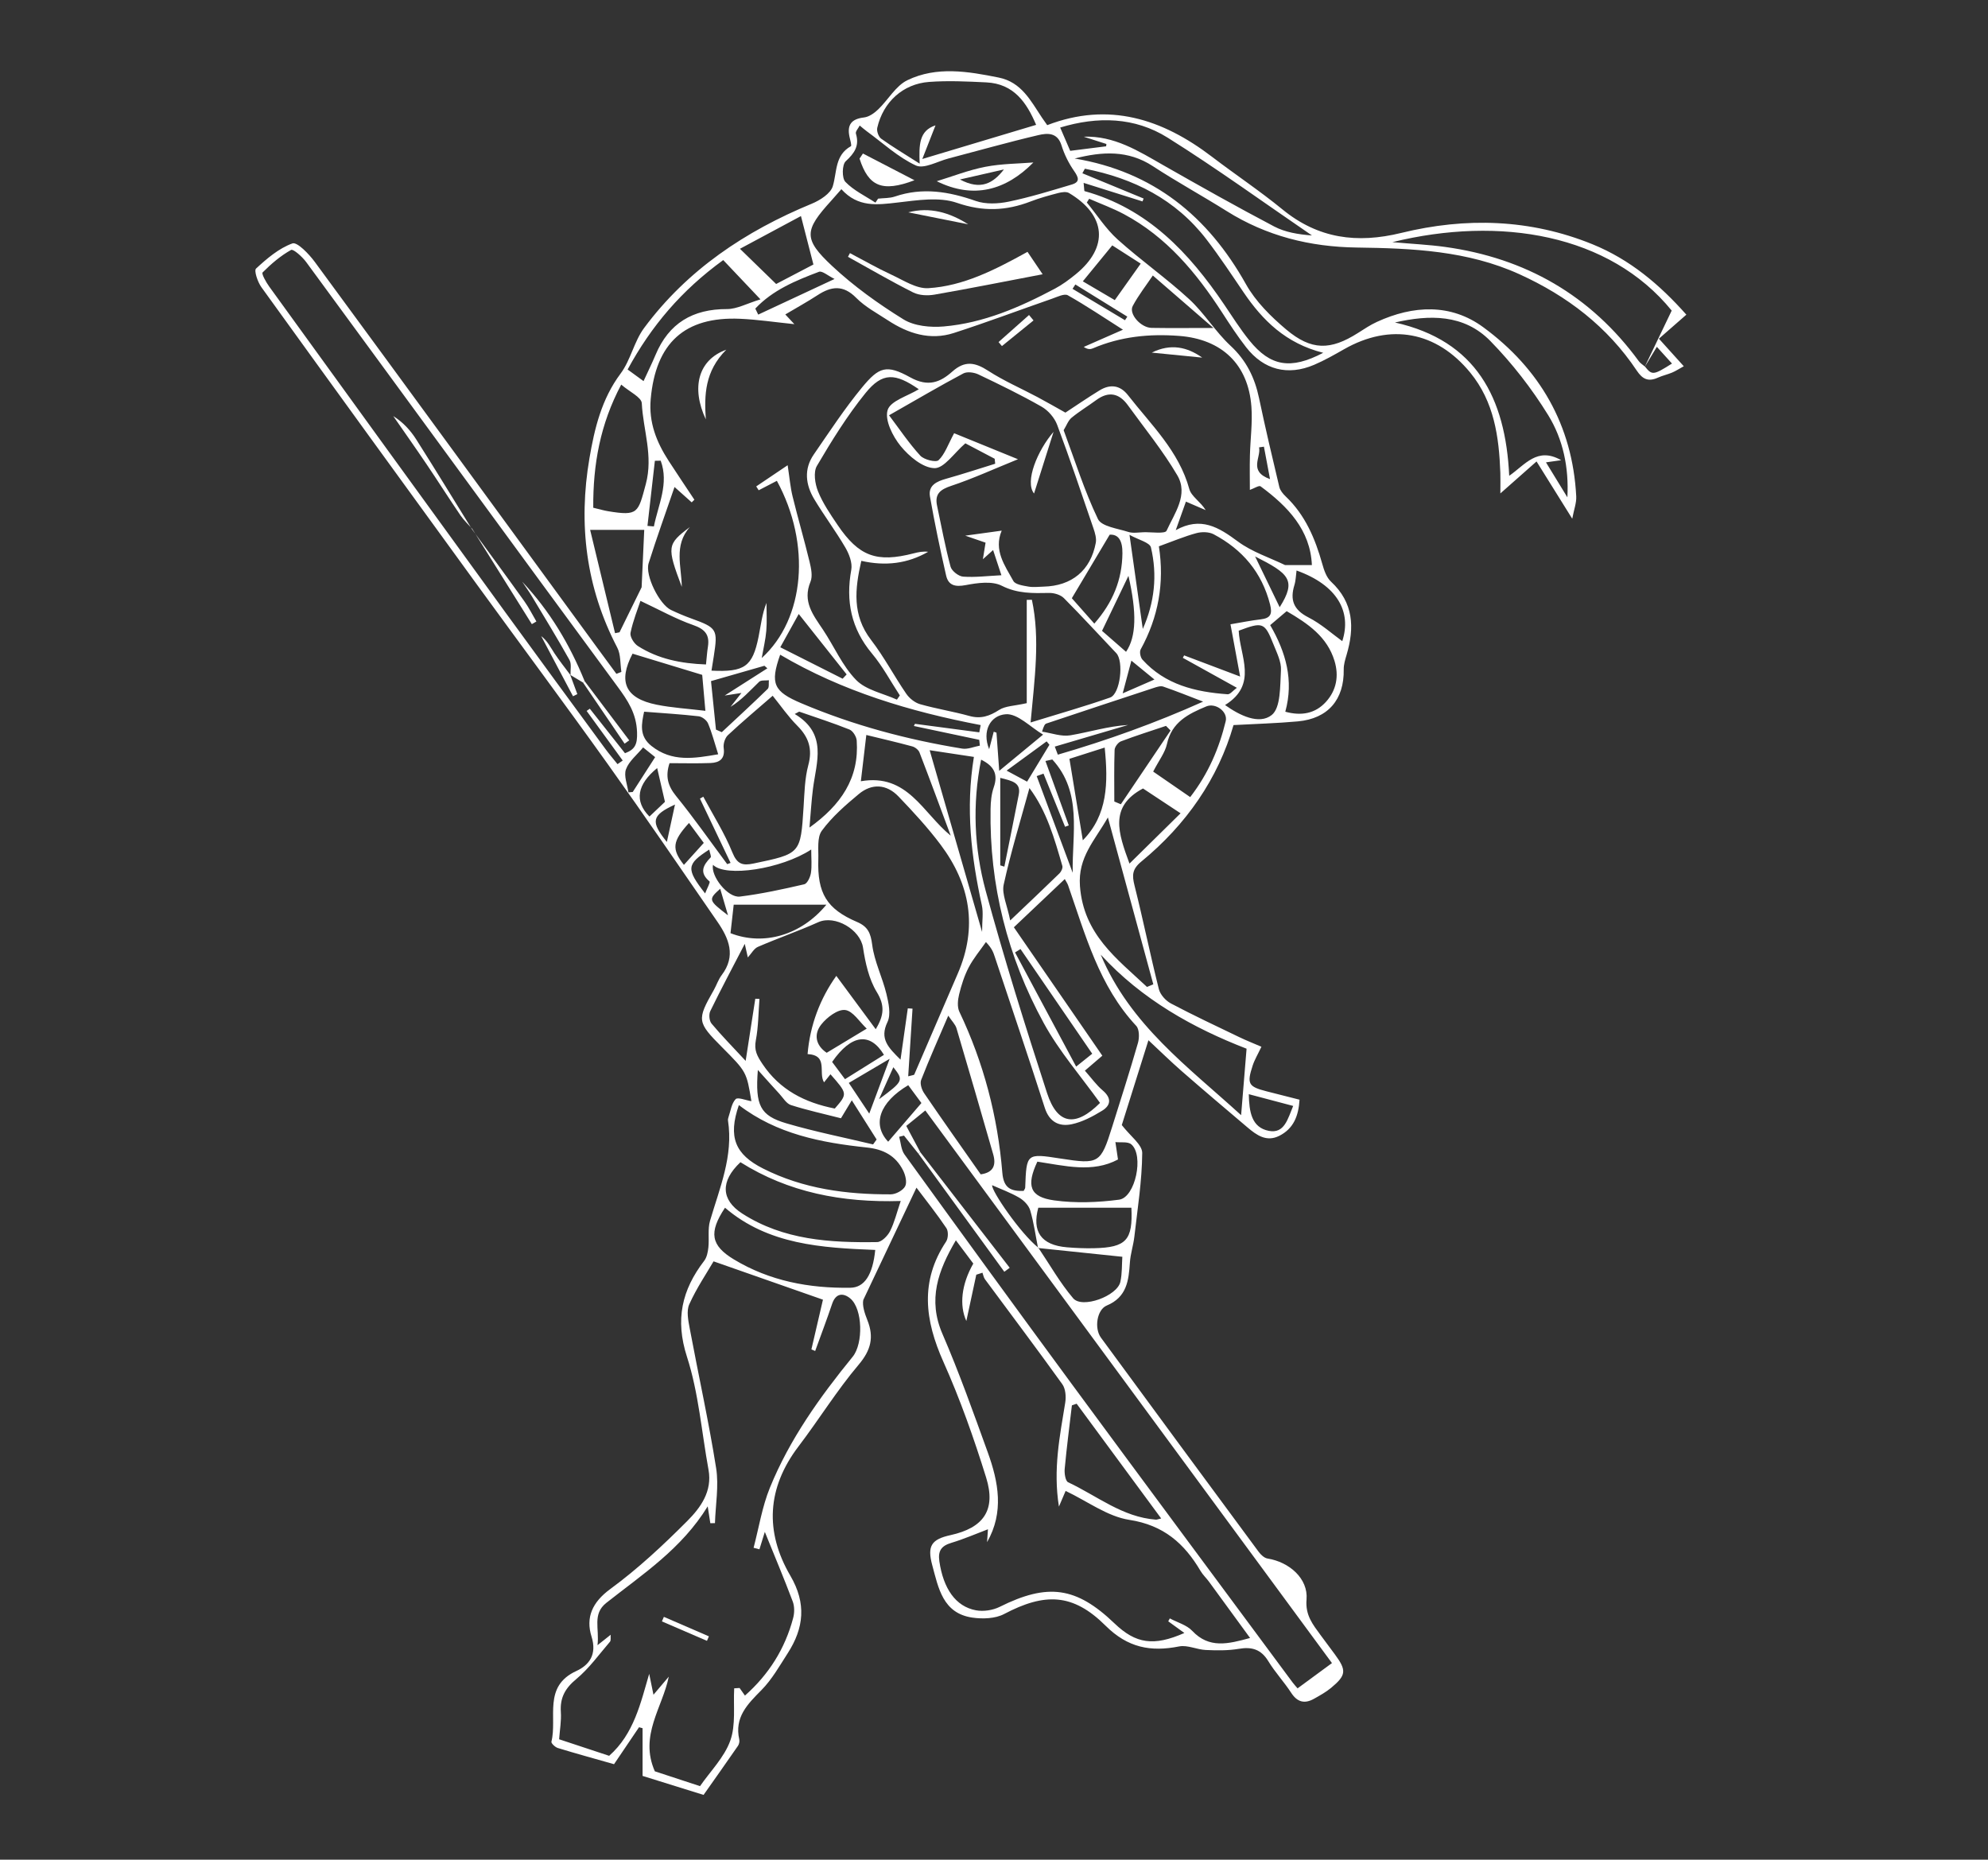 <?xml version="1.0"?>

<!-- Generator: Adobe Illustrator 16.0.0, SVG Export Plug-In . SVG Version: 6.00 Build 0)  -->

<svg version="1.0" id="Layer_2" xmlns="http://www.w3.org/2000/svg" xmlns:xlink="http://www.w3.org/1999/xlink" x="0px" y="0px" width="900" height="841.89" viewBox="0 0 900 841.89" enable-background="new 0 0 900 841.89" xml:space="preserve">
<rect x="0" y="0" width="900" height="841.89" fill="#333333" stroke="none"/>
<g>
	<path fill-rule="evenodd" clip-rule="evenodd" fill="#FFFFFF" d="M390.825,588.496c-0.521,2.491,0.558,5.906,1.877,9.228
		c3.021,7.594,1.624,13.468-3.969,20.078c-9.867,11.665-17.961,24.81-27.237,37.004c-14.311,18.811-15.318,38.64-3.687,58.538
		c7.337,12.546,6.144,23.671-1.175,35.054c-3.713,5.776-7.181,11.942-11.946,16.755c-6.321,6.38-12.255,12.297-10.013,22.299
		c0.2,0.894-0.061,2.149-0.582,2.908c-5.182,7.51-10.463,14.949-15.576,22.209c-8.823-2.746-17.732-5.521-27.614-8.597
		c0-6.838,0-14.219,0-21.6c-0.536-0.144-1.07-0.288-1.607-0.431c-3.934,5.819-7.869,11.64-11.311,16.724
		c-8.934-2.54-17.239-4.817-25.468-7.338c-1.193-0.363-3.055-2.141-2.881-2.835c2.725-10.964-3.93-25.021,11.263-32.005
		c5.854-2.691,9.443-7.467,6.899-15.6c-2.691-8.6,0.273-15.503,8.488-21.521c12.477-9.145,23.946-19.842,34.888-30.83
		c5.979-6.004,11.371-13.382,9.582-23.175c-3.123-17.089-4.468-34.739-9.753-51.125c-5.428-16.828-2.325-30.271,7.799-43.461
		c1.22-1.589,1.672-3.988,1.895-6.073c0.426-4-0.354-8.272,0.746-12.028c4.349-14.858,10.606-29.308,8.137-45.378
		c-0.075-0.483,0.048-1.037,0.213-1.512c0.975-2.82,1.366-6.22,3.249-8.194c0.965-1.013,4.609,0.53,7.13,0.931
		c-2.193-13.275-2.193-13.275-13.274-24.416c-11.347-11.405-11.469-12.341-3.755-25.891c1.262-2.218,2.05-4.763,3.572-6.766
		c6.606-8.705,3.288-16.597-1.934-24.172c-16.441-23.847-32.771-47.774-49.612-71.339c-19.467-27.244-39.475-54.102-59.168-81.184
		c-32.623-44.865-65.219-89.748-97.662-134.74c-1.688-2.338-3.42-7.51-2.425-8.427c4.918-4.539,10.354-9.187,16.475-11.392
		c2.138-0.771,7.492,4.793,10.131,8.383c42.693,58.08,85.188,116.31,127.728,174.504c2.925,3.999,5.871,7.983,8.809,11.974
		c0.753-0.292,1.505-0.582,2.257-0.874c-0.575-3.69-0.233-7.857-1.869-10.992c-14.191-27.18-17.687-55.958-12.585-85.773
		c2.301-13.441,5.473-26.75,14.076-38.268c4.577-6.124,6.103-14.52,10.661-20.662c19.553-26.351,45.846-43.863,75.918-56.27
		c3.743-1.545,8.518-4.594,9.513-7.932c1.94-6.51,0.846-13.973,8.194-18.104c0.452-0.253-0.345-2.835-0.657-4.314
		c-1.159-5.479,1.002-8.042,6.609-8.693c2.257-0.26,4.643-1.969,6.384-3.633c4.531-4.337,7.939-10.668,13.232-13.228
		c13.249-6.403,27.41-4.005,41.34-1.2c10.34,2.08,14.496,10.536,19.578,18.135c0.697,1.045,1.439,2.061,2.387,3.41
		c27.873-10.693,52.102-2.841,74.563,14.295c10.559,8.057,21.652,15.439,31.922,23.845c16.195,13.263,33.768,15.556,53.809,10.648
		c29.176-7.142,58.344-6.341,86.59,5.15c16.84,6.851,30.324,18.171,42.463,31.86c-4.486,3.929-8.273,7.245-12.42,10.877
		c4.219,4.675,7.531,8.348,11.254,12.473c-2.209,1.216-3.674,2.189-5.27,2.857c-2.109,0.887-4.391,1.377-6.471,2.315
		c-4.236,1.914-6.889,0.776-9.52-3.167c-13.279-19.902-31.506-33.836-53.178-43.68c-23.488-10.668-48.516-11.725-73.584-12.068
		c-21.234-0.291-40.891-5.189-58.945-16.523c-11.035-6.928-22.498-13.184-33.393-20.316c-11.246-7.361-22.98-6.635-35.393-3.464
		c35.547,5.957,60.264,26.038,77.547,56.907c4.371,7.807,11.258,14.633,18.193,20.48c11.438,9.643,20.096,9.486,32.512,1.596
		c2.803-1.78,5.594-3.652,8.596-5.029c16.449-7.545,33.432-8.367,48.139,2.436c25.543,18.755,40.398,44.301,42.076,76.561
		c0.152,2.932-1.021,5.932-1.807,10.117c-5.871-9.417-10.775-17.283-16.162-25.925c-5.908,5.222-10.639,9.405-16.379,14.479
		c0-4.28,0.078-6.799-0.012-9.313c-0.59-16.307-2.793-32.167-13.621-45.375c-15.334-18.711-36.189-22.508-57.1-10.602
		c-4.436,2.525-8.902,5.078-13.588,7.072c-11.916,5.074-22.787,2.284-30.764-7.941c-3.922-5.027-7.43-10.397-10.898-15.756
		c-11.668-18.012-25.141-34.23-44.461-44.53c-5.039-2.687-10.459-4.655-15.705-6.952c-0.355,0.563-0.709,1.129-1.063,1.691
		c4.605,5.623,8.6,11.922,13.939,16.728c10.436,9.392,22.025,17.513,32.359,27.007c6.895,6.338,11.885,14.744,18.754,21.116
		c7.168,6.649,10.963,14.435,12.914,23.701c2.828,13.455,5.98,26.845,9.174,40.219c0.379,1.585,1.664,3.134,2.898,4.309
		c8.855,8.423,13.359,19.122,16.576,30.608c0.791,2.828,1.898,6.069,3.934,7.962c10.236,9.513,10.703,20.811,7.045,33.148
		c-0.637,2.139-1.328,4.392-1.291,6.579c0.238,13.649-7.078,22.277-20.762,23.531c-9.443,0.864-18.945,1.112-29.129,1.674
		c-6.973,24.23-21.396,45.091-41.717,61.764c-4.23,3.472-4.264,6.25-3.092,10.917c3.912,15.55,7.094,31.282,11,46.833
		c0.629,2.508,3.098,5.26,5.453,6.505c10.146,5.363,20.549,10.242,30.896,15.219c3.32,1.596,6.76,2.948,10.09,4.388
		c-1.623,3.431-3.094,5.858-3.951,8.484c-2.725,8.334-1.979,9.576,6.348,11.708c4.889,1.254,9.779,2.486,14.859,3.775
		c-0.445,7.445-2.766,13.106-9.119,16.334c-5.848,2.973-10.313-0.289-14.506-3.841c-9.941-8.418-19.881-16.838-29.695-25.402
		c-5.07-4.425-9.875-9.153-15.082-14.007c-4.436,14.112-8.553,27.218-12.064,38.393c3.842,5.015,9.281,8.863,9.248,12.665
		c-0.109,12.62-2.119,25.231-3.555,37.827c-0.449,3.938-1.766,7.795-2.023,11.733c-0.537,8.167-1.387,15.705-10.477,19.487
		c-4.453,1.852-5.75,10.287-2.635,14.535c23.732,32.365,47.541,64.674,71.398,96.949c0.975,1.316,2.539,2.809,4.016,3.045
		c9.922,1.586,18.463,9.126,17.664,18.533c-0.611,7.201,2.875,11.351,6.379,16.165c2.104,2.895,4.268,5.745,6.398,8.623
		c5.414,7.315,5.264,9.48-1.656,15.231c-2.328,1.936-5.055,3.433-7.713,4.931c-4.252,2.397-7.566,1.604-10.367-2.706
		c-3.197-4.919-7.287-9.274-10.328-14.278c-3.268-5.378-7.43-6.631-13.381-5.617c-4.873,0.828-9.965,0.756-14.934,0.528
		c-4.059-0.185-8.313-2.362-12.076-1.615c-12.895,2.56-23.287,0.587-33.295-9.378c-14.813-14.747-27.539-14.982-45.943-5.291
		c-4.008,2.109-9.707,2.297-14.374,1.622c-13.37-1.936-15.36-13.414-18.16-23.746c-2.361-8.729-0.354-11.699,8.27-13.593
		c14.961-3.289,20.7-11.358,16.133-26.055c-5.518-17.767-11.758-35.436-19.349-52.401c-8.397-18.765-10.711-36.48,1.229-54.45
		c0.978-1.47,1.073-4.661,0.123-6.077c-4.235-6.312-9-12.269-13.547-18.321C406.722,554.943,398.773,571.721,390.825,588.496z
		 M466.393,547.943c-0.658-2.236-2.855-4.506-4.953-5.732c-3.98-2.327-8.398-3.915-12.283-5.654
		c-0.381,2.515,12.684,21.721,20.912,28.285c5.191,7.694,9.797,15.885,15.771,22.907c4.098,4.814,19.977-1.029,21.369-7.461
		c0.842-3.871,0.656-7.964,0.889-11.331c-13.215-1.375-25.689-2.674-38.166-3.974C468.809,559.286,468.03,553.487,466.393,547.943z
		 M756.934,164.582c-2.207-2.436-4.359-4.816-6.848-7.564c-1.986,3.283-3.75,6.199-5.514,9.115
		c3.934-8.207,7.867-16.416,12.234-25.527c-28.145-34.592-77.684-42.963-126.455-30.984c9.289,0.824,16.633,1.166,23.881,2.17
		c36.398,5.038,65.887,21.894,87.697,51.735c0.709,0.972,1.844,1.632,2.781,2.437C747.887,169.95,748.553,169.887,756.934,164.582z
		 M409.248,514.092c-0.725,0.179-1.451,0.358-2.18,0.536c0.769,2.69,0.864,5.866,2.404,7.996
		c25.164,34.782,50.395,69.519,75.846,104.092c33.182,45.071,66.568,89.988,99.877,134.965c0.721,0.968,1.555,1.85,2.234,2.653
		c5.207-3.826,10.076-7.404,15.572-11.442c-61.168-83.119-122.408-166.342-184.098-250.174c-3.591,2.915-6.078,4.934-8.622,7.003
		c2.304,4.317,4.321,8.092,6.335,11.865c-0.267,0.246-0.532,0.49-0.803,0.735C413.627,519.577,411.438,516.835,409.248,514.092z
		 M305.37,220.469c-3.95,11.54-8.074,22.942-11.718,34.495c-1.732,5.493,4.878,18.679,10.108,21.168
		c2.994,1.423,6.063,2.725,9.18,3.853c11.677,4.228,12.099,4.867,10.217,17.008c-0.342,2.202-0.7,4.4-1.055,6.611
		c14.961,0.737,18.576-1.809,21.301-15.259c1.037-5.119,1.582-10.34,3.59-15.394c0,4.205,0.27,8.434-0.078,12.609
		c-0.33,3.981-1.297,7.912-2.071,12.342c19.589-17.786,22.428-51.627,6.857-80.229c-2.736,1.421-5.484,2.851-8.235,4.278
		c-0.368-0.583-0.74-1.167-1.109-1.75c4.841-3.266,9.684-6.529,14.225-9.591c0.854,5.563,1.204,9.906,2.226,14.085
		c2.422,9.909,5.3,19.71,7.697,29.626c0.707,2.924,1.463,6.519,0.408,9.063c-3.708,8.926,1.229,15.047,5.652,21.658
		c5.076,7.594,8.784,16.421,15.036,22.802c4.493,4.585,12.186,6.031,18.45,8.881c0.437-0.635,0.878-1.267,1.317-1.9
		c-4.16-6.35-7.759-13.168-12.6-18.949c-9.446-11.282-11.948-23.741-9.378-37.945c0.564-3.116-0.971-7.115-2.679-10.042
		c-4.373-7.482-9.611-14.453-14.077-21.886c-3.933-6.55-4.811-13.61-0.219-20.265c7.085-10.273,13.949-20.772,21.876-30.375
		c7.693-9.318,11.062-10.463,21.837-4.508c8.112,4.484,13.582,2.182,18.979-2.629c5.728-5.105,10.359-4.201,16.298-0.352
		c7.035,4.561,14.838,7.929,22.271,11.887c4.193,2.232,8.307,4.611,12.654,7.035c4.762-3.119,10.002-6.732,15.424-10.051
		c4.781-2.925,9.289-2.484,12.896,2.145c10.434,13.383,23.049,25.254,27.781,42.527c0.912,3.328,5.133,5.749,7.398,9.521
		c-2.664-1.148-5.33-2.297-8.939-3.852c-1.541,4.33-3.072,8.627-4.602,12.925c11.377-6.304,19.422-1.323,28.119,5.123
		c6.408,4.751,14.434,7.321,21.377,10.689c3.885,0,7.83,0,12.133,0c-0.697-15.911-10.871-26.531-23.236-35.659
		c-0.701-0.518-2.834,0.906-4.844,1.619c0-5.065-0.105-10.307,0.025-15.54c0.18-7.388,1.219-14.822,0.674-22.147
		c-1.428-19.199-13.426-30.547-32.697-32.023c-13.461-1.031-26.537,0.261-39.061,5.631c-1.098,0.469-2.354,0.57-4.137-0.646
		c5.355-2.353,10.715-4.707,17.742-7.795c-8.781-5.581-16.682-10.914-24.957-15.582c-1.559-0.879-4.684,0.695-6.963,1.486
		c-14.9,5.178-29.666,10.752-44.672,15.591c-10.744,3.466-20.7,0.236-29.836-5.75c-4.915-3.222-10.289-6.075-14.351-10.184
		c-5.882-5.952-11.256-5.251-17.472-1.2c-4.652,3.029-9.531,5.713-14.61,8.731c1.491,1.601,2.508,2.689,4.103,4.396
		c-8.887-0.906-16.7-2.087-24.549-2.434c-25.161-1.105-38.219,11.013-40.484,36.32c-0.953,10.635,2.635,19.525,8.149,28.042
		c3.815,5.889,7.744,11.705,11.622,17.553c-0.404,0.396-0.813,0.793-1.22,1.19C310.489,225.045,307.827,222.667,305.37,220.469z
		 M372.564,588.377c-16.874-5.913-32.569-11.413-49.521-17.354c-3.086,5.305-7.681,12.09-11.002,19.454
		c-1.366,3.033-0.445,7.392,0.225,11c3.933,21.065,8.593,42.009,11.94,63.162c1.277,8.072-0.272,16.592-0.533,24.908
		c-0.701,0.007-1.399,0.016-2.101,0.022c-0.309-2.005-0.621-4.01-1.181-7.628c-11.836,19.294-29.539,30.771-45.897,43.693
		c-6.435,5.08-3.061,11.571-3.995,19.166c2.665-2.112,4.085-3.24,5.971-4.731c-0.111,1.335,0.174,2.576-0.318,3.15
		c-4.951,5.764-9.458,12.105-15.242,16.893c-5.071,4.196-7.433,8.467-7.005,14.92c0.267,4.022-0.476,8.112-0.782,12.351
		c7.694,2.544,15.342,5.074,22.652,7.49c11.269-9.943,14.269-24.021,18.126-37.108c0.645,3.153,1.292,6.306,1.939,9.459
		c2.307-2.728,4.618-5.457,6.926-8.184c-2.811,13.955-13.45,26.677-6.309,42.852c5.951,1.952,13.133,4.31,20.455,6.713
		c4.666-6.74,10.998-13.034,13.708-20.62c2.563-7.184,1.324-15.722,1.76-23.665c0.815-0.05,1.63-0.101,2.445-0.151
		c0.734,1.043,1.466,2.084,2.422,3.441c10.834-9.592,18.168-21.252,21.831-35.142c0.613-2.329,0.646-5.234-0.189-7.445
		c-3.95-10.476-8.3-20.802-12.642-31.52c-0.818,2.648-1.628,5.263-2.438,7.88c-0.881-0.229-1.764-0.459-2.648-0.688
		c2.395-9.075,3.862-18.525,7.366-27.149c8.916-21.954,22.616-41.087,37.509-59.36c4.816-5.907,4.57-21.625-1.103-26.363
		c-3.082-2.57-6.537-2.547-8.21,2.42c-2.416,7.167-5.106,14.243-7.679,21.357c-0.568-0.24-1.139-0.481-1.708-0.723
		C369.153,603.051,370.973,595.225,372.564,588.377z M447.264,692.315c-5.395,2.033-10.889,4.443-16.596,6.153
		c-4.537,1.361-6.099,3.637-5.401,8.381c1.809,12.267,7.293,20.413,16.548,22.147c3.4,0.637,7.641-0.005,10.756-1.555
		c21.748-10.844,34.639-9.136,51.98,7.485c9.66,9.259,17.74,10.444,31.631,4.346c-2.58-1.871-4.939-3.579-7.297-5.288
		c0.238-0.437,0.475-0.875,0.711-1.313c3.43,1.833,7.617,2.952,10.148,5.633c7.674,8.129,16.23,5.951,26.184,3.223
		c-6.408-8.786-12.49-17.149-18.604-25.489c-1.211-1.647-2.766-3.072-3.793-4.817c-7.35-12.498-16.754-20.783-32.283-23.169
		c-9.861-1.514-18.902-8.388-28.822-13.1c-0.982,2.305-1.703,3.991-3.029,7.099c-2.705-16.955,0.414-31.964,2.85-47.054
		c0.434-2.683,0.17-6.274-1.313-8.341c-11.473-15.99-23.336-31.698-35.029-47.53c-0.602-0.817-0.76-1.964-1.127-2.955
		c-0.93,0.299-1.861,0.599-2.793,0.9c-1.543,7.186-3.089,14.372-4.507,20.962c-3.207-7.079-2.275-16.504,3.154-26.009
		c-2.435-3.248-4.991-6.657-7.895-10.527c-8.096,13.796-12.794,26.832-6.085,42.349c7.595,17.557,14.015,35.638,20.525,53.643
		c4.854,13.426,7.457,27.118-0.316,40.659C447.022,695.805,447.184,693.459,447.264,692.315z M437.025,200.695
		c-5.075,4.37-9.6,11.338-13.977,11.244c-5.271-0.113-11.499-5.335-15.303-9.989c-3.59-4.398-7.273-11.733-5.913-16.283
		c1.251-4.187,9.156-6.387,14.119-9.454c-10.705-7.406-16.456-7.729-24.12,1.73c-8.293,10.238-15.317,21.591-22.011,32.979
		c-1.66,2.827-0.875,8.053,0.501,11.487c2.158,5.377,5.544,10.326,8.823,15.178c9.696,14.336,17.763,17.252,34.518,12.911
		c2.112-0.547,4.259-0.979,6.521-0.691c-9.31,5.352-19.277,6.58-30.253,4.092c-2.903,12.723-4.231,24.57,4.428,35.826
		c5.892,7.659,10.436,16.342,15.916,24.336c1.418,2.07,3.879,4.051,6.243,4.725c7.353,2.098,14.962,3.285,22.328,5.334
		c5.162,1.436,9.087,0.098,13.449-2.712c2.861-1.845,6.938-1.807,12.531-3.082c0-13.87,0-30.321,0-46.771
		c0.779-0.004,1.555-0.008,2.334-0.014c3.783,17.784,1.203,35.751-0.59,55.53c12.889-3.986,24.561-7.28,35.982-11.279
		c4.658-1.633,6.27-16.474,2.801-20.115c-7.906-8.296-15.617-16.777-23.699-24.892c-1.518-1.521-4.406-2.391-6.643-2.352
		c-7.379,0.129-14.303,0.377-21.504-3.262c-4.422-2.234-11.01-1.294-16.339-0.281c-4.76,0.904-7.816,0.145-8.848-4.363
		c-2.704-11.848-5.209-23.752-7.301-35.719c-0.891-5.078,3.032-6.871,7.346-8.08c7.441-2.086,14.789-4.506,22.171-6.787
		c-0.072-0.75-0.146-1.501-0.221-2.252C445.653,205.236,440.987,202.781,437.025,200.695z M376.379,90.787
		c-12.282,13.504-12.852,17.301,0.336,29.622c9.788,9.147,20.899,17.122,32.312,24.179c4.903,3.031,12.177,3.719,18.18,3.207
		c18.078-1.547,34.527-8.709,50.388-17.137c3.357-1.782,6.479-4.112,9.436-6.523c15.008-12.243,13.82-26.688-3.072-36.755
		c-1.225-0.729-3.365-0.388-4.936,0.019c-4.191,1.088-8.396,2.244-12.434,3.8c-11.096,4.276-21.57,4.698-33.385,0.618
		c-8.059-2.785-17.988-1.154-26.922-0.125c-9.166,1.057-17.836,2.288-25.379-6.044C379.05,87.756,377.736,89.293,376.379,90.787z
		 M416.633,206.282c1.693,1.849,7.112,3.163,8.272,2.052c2.864-2.74,4.249-7.027,7.045-12.209
		c7.528,3.067,16.976,6.918,28.904,11.778c-11.121,4.511-20.467,8.8-30.166,12.028c-4.993,1.658-7.603,3.651-6.461,9.034
		c1.957,9.208,3.662,18.483,6.099,27.562c0.525,1.951,3.624,4.372,5.686,4.523c5.487,0.4,11.057-0.319,17.34-0.63
		c-1.23-3.737-2.395-7.257-3.762-11.401c-1.652,1.482-2.801,2.514-4.619,4.145c0.502-3.115,0.85-5.275,1.209-7.494
		c-2.678-0.922-4.881-1.682-9.203-3.171c6.906-0.948,11.566-1.591,16.507-2.269c-3.738,8.883,1.426,15.806,5.281,22.789
		c0.895,1.62,4.375,2.092,6.768,2.527c2.223,0.404,4.586,0.083,6.883,0.029c12.785-0.294,21.313-7.297,23.662-19.822
		c0.383-2.054-0.34-4.469-1.049-6.547c-5.354-15.676-10.625-31.385-16.439-46.89c-1.201-3.202-4.045-6.497-7.021-8.196
		c-9.291-5.307-18.945-10.002-28.617-14.608c-1.955-0.932-5.09-1.377-6.834-0.45c-10.538,5.597-20.83,11.656-33.631,18.941
		C407.177,194.209,411.473,200.645,416.633,206.282z M265.58,321.85c0.478-0.338,0.957-0.678,1.434-1.017
		c5.25,6.644,10.502,13.289,15.93,20.157c4.57-1.704,5.644-4.053,5.457-9.49c-0.293-8.553-4.168-14.335-8.889-20.744
		c-47.102-63.943-93.9-128.105-140.9-192.123c-1.751-2.385-5.842-6.035-6.837-5.484c-4.751,2.637-9.018,6.311-12.885,10.188
		c-0.581,0.582,1.557,4.416,2.965,6.362c35.629,49.245,71.3,98.458,107.024,147.631c15.009,20.661,30.15,41.228,45.259,61.815
		c1.714,2.333,3.612,4.53,5.422,6.79c0.785-0.546,1.57-1.09,2.355-1.634C276.47,336.817,271.027,329.334,265.58,321.85z
		 M410.974,456.491c0.714,0.044,1.428,0.089,2.14,0.132c-0.646,10.099-1.291,20.198-1.956,30.625c1.86-0.527,2.629-0.528,2.751-0.81
		c6.594-15.211,13.086-30.462,19.685-45.668c9.132-21.047,5.632-40.521-7.783-58.394c-5.791-7.715-12.396-14.874-19.088-21.844
		c-5.353-5.575-12.001-5.985-17.926-1.059c-6.042,5.023-12.129,10.331-16.735,16.589c-2.254,3.064-1.454,8.556-1.594,12.963
		c-0.501,15.353,3.767,22.465,17.535,28.36c4.927,2.111,6.174,5.054,6.857,10.333c0.977,7.552,4.621,14.719,6.438,22.216
		c0.995,4.117,2.122,9.321,0.482,12.732c-3.668,7.617,0.321,11.518,5.901,17.045C408.892,471.186,409.932,463.839,410.974,456.491z
		 M458.997,419.787c13.133,19.063,26.553,38.548,40.047,58.137c-2.258,1.936-4.818,4.131-7.902,6.775
		c2.973,3.354,5.195,6.505,8.039,8.92c4.029,3.419,3.852,6.705-0.203,9.194c-4.268,2.62-8.951,5.109-13.775,6.133
		c-5.646,1.195-10.141-0.952-12.221-7.44c-7.324-22.841-15.053-45.553-22.619-68.316c-0.625-1.88-1.199-3.776-4.016-6.711
		c-2.641,3.803-5.678,7.395-7.802,11.464c-1.99,3.812-3.32,8.051-4.342,12.246c-0.605,2.486-0.915,5.667,0.116,7.833
		c11.028,23.111,17.374,47.488,19.454,72.896c0.58,7.079,3.959,8.389,9.637,8.229c0.305-0.612,0.697-1.044,0.715-1.487
		c0.58-15.57,0.576-15.57,15.895-13.192c17.521,2.724,18.264,2.287,23.451-14.261c3.973-12.672,8.041-25.314,11.705-38.073
		c0.68-2.364,0.648-6.178-0.783-7.71c-16.855-18.074-23.021-41.217-30.832-63.599c-0.316-0.915-0.906-1.735-1.514-2.869
		C474.596,405.011,467.424,411.804,458.997,419.787z M341.932,452.14c0.629,0.025,1.258,0.052,1.888,0.078
		c-0.491,6.252-0.471,12.603-1.643,18.724c-0.863,4.507,0.561,7.102,3.036,10.785c7.852,11.694,19.08,17.433,32.71,20.124
		c5.808-6.693,5.808-6.693-1.96-15.521c-0.941,1.188-1.861,2.347-2.904,3.659c-2.736-4.393,2.113-12.263-7.453-12.795
		c1.1-13.197,5.724-25.2,13.007-35.404c5.961,8.068,11.691,15.824,17.839,24.141c3.83-6.326,4.153-10.811,0.479-16.83
		c-3.561-5.834-5.18-13.209-6.231-20.121c-1.241-8.15-12.65-14.901-20.252-11.494c-8.972,4.024-18.299,7.261-27.329,11.164
		c-1.789,0.773-2.938,3.024-4.567,4.799c-0.385-1.706-0.773-3.441-1.382-6.153c-5.568,10.749-10.777,20.516-15.624,30.459
		c-0.722,1.483-0.455,4.389,0.569,5.622c4.493,5.386,9.432,10.399,15.453,16.891C339.248,469.431,340.588,460.786,341.932,452.14z
		 M316.882,361.549c0.503-0.292,1.007-0.584,1.511-0.877c4.466,8.367,9.611,16.456,13.147,25.198
		c2.176,5.382,4.618,6.093,9.623,5.046c21.321-4.46,21.276-4.355,22.629-25.587c0.405-6.364,0.519-12.903,2.154-18.988
		c1.98-7.37,0.132-12.671-5.041-17.848c-4.105-4.107-7.436-8.988-11.101-13.517c-6.911,6.017-13.754,11.745-20.263,17.836
		c-1.334,1.248-2.177,3.95-1.915,5.797c0.694,4.959-1.91,6.66-5.979,6.82c-6.103,0.241-12.222,0.063-18.536,0.063
		c-1.952,5.886-0.822,10.226,2.972,14.89c8.099,9.96,15.466,20.516,23.134,30.827c0.507-0.192,1.017-0.384,1.526-0.574
		C326.121,380.94,321.5,371.244,316.882,361.549z M516.395,294.008c-0.602,1.095-0.115,3.589,0.789,4.596
		c10.289,11.407,24.039,14.657,38.566,15.697c1.168,0.083,2.467-1.673,4.195-2.93c-8.766-4.861-16.613-9.214-24.461-13.566
		c0.197-0.368,0.395-0.735,0.592-1.104c7.693,2.909,15.391,5.815,25.35,9.58c-1.693-9.172-2.951-15.981-4.369-23.658
		c4.816-0.804,9.236-1.722,13.705-2.236c4.449-0.513,5.311-2.419,4.221-6.713c-3.703-14.57-12.541-24.921-25.551-31.807
		c-2.131-1.128-5.393-1.161-7.807-0.51c-5.377,1.45-10.553,3.655-16.977,5.974C527.225,263.897,524.422,279.416,516.395,294.008z
		 M497.059,234.975c1.633,3.398,8.924,4.277,13.771,5.841c2.08,0.67,4.549,0.202,6.838,0.132c3.629-0.11,9.781,0.822,10.461-0.682
		c3.561-7.857,10.004-16.309,4.865-25.071c-6.529-11.138-14.797-21.26-22.4-31.761c-3.947-5.455-8.725-6.438-14.336-2.303
		c-3.68,2.713-7.631,5.084-11.146,7.986c-1.52,1.252-2.248,3.458-3.584,5.634C486.665,208.547,490.926,222.21,497.059,234.975z
		 M423.522,56.748c-1.804,4.594-3.671,9.352-5.976,15.227c18.354-5.504,34.717-10.41,51.528-15.451
		c-4.262-10.037-10.045-18.621-22.561-19.231c-8.624-0.421-17.32-0.844-25.905-0.206c-11.868,0.883-20.797,9.131-23.461,20.775
		c-0.339,1.475,0.569,4.053,1.766,4.916c5.104,3.674,10.535,6.896,17.431,11.296C416.021,65.632,416.03,59.169,423.522,56.748z
		 M405.103,88.979c12.537-4.268,24.475-2.273,36.646,1.995c4.479,1.57,10.098,1.307,14.873,0.319
		c9.664-2.001,19.145-4.934,28.617-7.763c3.836-1.146,3.041-3.23,1.018-6.13c-2.445-3.51-4.438-7.533-5.705-11.62
		c-1.854-5.969-6.527-5.534-10.484-4.608c-13.615,3.187-27.078,7.022-40.613,10.558c-4.996,1.304-11.151,4.88-14.817,3.185
		c-8.086-3.739-14.929-10.163-22.265-15.514c-1.098-0.801-2.114-1.714-3.169-2.575c-0.613,1.233-2.008,2.702-1.717,3.661
		c1.672,5.518-0.617,8.821-4.618,12.519c-1.673,1.546-1.771,7.641-0.152,9.325c3.745,3.895,8.978,6.361,13.609,9.406
		c0.398-0.603,0.797-1.205,1.198-1.807C400.059,89.637,402.744,89.783,405.103,88.979z M345.462,529.009
		c18.233,9.212,37.781,11.757,57.819,11.681c2.263-0.01,5.493-1.759,6.494-3.647c0.941-1.78,0.123-5.108-0.956-7.228
		c-3.351-6.581-8.755-9.524-16.427-10.336c-20.551-2.17-40.751-6.063-57.891-19.203
		C329.494,514.772,332.812,522.617,345.462,529.009z M335.209,526.147c-9.146,8.586-8.848,17.022,0.817,23.24
		c18.681,12.018,39.79,13.245,61.084,12.916c2.022-0.031,4.737-2.793,5.832-4.948c2.005-3.957,3.045-8.406,4.831-13.654
		C381.066,544.503,356.901,539.784,335.209,526.147z M683.243,215.396c7.227-4.987,12.682-13.246,23.529-7.059
		c-2.838,0.4-4.482,0.633-6.887,0.973c3.367,5.502,6.529,10.666,9.691,15.834c0.732-13.454-1.957-26.305-8.695-37.213
		c-7.42-12.014-16.297-23.447-26.166-33.545c-11.992-12.269-27.666-11.943-43.201-8.391
		C668.206,154.227,681.59,180.007,683.243,215.396z M562.956,132.293c-5.439-8.018-10.793-16.119-16.682-23.801
		c-14.014-18.281-33.145-27.794-55.137-32.115c-0.375,0.686-0.754,1.373-1.127,2.06c9.244,3.813,18.488,7.625,27.734,11.438
		c-0.17,0.436-0.344,0.873-0.516,1.307c-8.59-2.703-17.18-5.408-26.658-8.392c0.309,2.851,0.258,3.684,0.422,3.729
		c28.576,7.9,47.326,27.861,63.221,51.363c3.713,5.491,7.264,11.131,11.424,16.268c9.484,11.713,18.604,13.33,33.404,5.566
		C582.106,155.444,571.616,145.057,562.956,132.293z M472.528,463.176c-16.416-30.037-24.654-62.508-24.084-96.945
		c0.055-3.289,0.375-6.742,1.443-9.812c2.09-5.995,0.031-9.693-5.725-12.512c-4.027,20.206-3.15,40.159,2.092,59.421
		c8.371,30.739,17.895,61.188,27.754,91.491c4.717,14.5,13.018,15.479,23.992,4.479
		C489.393,487.265,479.536,475.999,472.528,463.176z M332.26,570.157c16.223,9.786,34.059,13.105,52.709,12.821
		c6.398-0.097,10.125-5.817,11.266-17.12c-24.168-0.967-48.381-2.319-68.012-19.11C320.742,558.004,321.833,563.867,332.26,570.157z
		 M443.34,331.54c0.209-1.098,0.416-2.194,0.623-3.291c-31.885-6.093-62.657-15.284-90.766-31.857
		c-4.675,13.206-2.935,16.675,9.636,22.005c23.4,9.926,47.752,16.428,72.774,20.504c2.526,0.41,5.327-0.858,7.997-1.349
		c-0.094-0.875-0.189-1.752-0.283-2.627c-9.86-2.086-19.717-4.172-29.577-6.258c0.155-0.328,0.314-0.657,0.47-0.986
		C423.922,328.967,433.632,330.254,443.34,331.54z M561.874,504.847c0.83-10.119,1.605-19.565,2.469-30.091
		c-23.984-9.274-47.418-22.253-66.027-42.583C511.534,463.907,538.184,483.211,561.874,504.847z M484.499,68.285
		c5.051-0.637,10.66-1.344,16.27-2.051c0.035-0.351,0.072-0.701,0.109-1.053c-3.43-1.098-6.857-2.196-10.285-3.295
		c13.879-0.5,24.814,6.501,36.061,12.91c16.598,9.459,33.258,18.827,50.16,27.723c5.051,2.658,11,3.607,17.129,4.079
		c-21.727-14.832-43.045-30.31-65.316-44.27c-14.908-9.345-31.717-9.739-48.668-4.587C481.495,61.314,482.856,64.469,484.499,68.285
		z M488.909,401.094c1.617,21.941,16.754,32.949,30.354,45.705c0.951-0.396,1.904-0.791,2.857-1.187
		c-6.729-24.723-13.459-49.447-20.563-75.546C495.6,380.526,487.95,388.071,488.909,401.094z M417.021,488.901
		c-0.626,1.606,0.244,4.374,1.337,5.979c8.446,12.385,17.116,24.616,25.621,36.756c5.949-0.815,7.012-4.359,5.65-9.099
		c-5.469-19.027-10.971-38.045-16.608-57.022c-0.525-1.767-2.071-3.231-3.731-5.715
		C424.859,470.159,420.702,479.438,417.021,488.901z M275.298,231.434c13.66,2.256,13.573,0.727,17.062-12.25
		c3.459-12.876-1.214-24.494-1.813-36.648c-0.136-2.694-5.503-5.131-9.31-8.419c-9.494,17.86-12.791,36.04-12.665,55.739
		C271.354,230.517,273.305,231.105,275.298,231.434z M482,665c-0.188,2.017,0.33,5.46,1.557,6.035
		c13.033,6.106,24.582,15.797,39.717,16.919c0.477,0.035,0.971-0.2,2.416-0.527c-12.92-17.535-25.598-34.743-38.275-51.952
		c-0.717,0.248-1.434,0.496-2.148,0.742C484.141,645.809,482.891,655.388,482,665z M469.629,525.89
		c-5.1,10.901-3.455,16.011,7.615,17.536c9.621,1.328,19.713,0.952,29.377-0.317c7.398-0.972,11.365-20.179,5.518-25.07
		c-1.572-1.315-4.742-0.721-7.178-1.005c0.318,2.145,0.639,4.289,1.172,7.874C494.584,531.104,482.028,527.742,469.629,525.89z
		 M575.034,283.004c7.104,12.259,10.764,24.943,6.842,39.202c7.279,1.984,13.559,0.865,18.402-4.463
		c4.768-5.25,5.949-11.729,3.875-18.555c-3.301-10.853-11.848-16.787-21.66-22.507C579.856,278.916,577.565,280.858,575.034,283.004
		z M454.389,400.461c-0.932,4.246,1.563,9.244,2.947,16.237c8.518-8.103,15.477-14.65,22.313-21.324
		c0.807-0.785,1.564-2.439,1.289-3.385c-3.584-12.341-7.043-24.769-14.898-35.22C461.979,371.611,457.584,385.904,454.389,400.461z
		 M526.624,310.827c-1.225-0.421-2.924,0.15-4.293,0.6c-16.217,5.323-32.414,10.702-48.602,16.11
		c-0.652,0.219-1.156,0.888-1.975,3.689c4.277,0.628,8.736,2.342,12.793,1.66c8.662-1.458,17.115-4.156,26.184-4.684
		c-11.068,3.262-22.139,6.525-33.209,9.787c0.457,1.219,0.914,2.438,1.371,3.656c22.373-6.504,44.273-14.367,65.77-24.012
		C538.231,315.17,532.485,312.836,526.624,310.827z M291.344,172.533c1.938-4.225,3.806-7.992,5.425-11.861
		c6.027-14.388,16.855-20.787,32.356-20.752c4.478,0.01,8.961-2.513,15.149-4.396c-6.775-7.151-11.751-12.405-16.854-17.788
		c-18.864,13.688-32.554,29.789-43.284,49.539C286.773,169.199,288.787,170.67,291.344,172.533z M538.827,360.854
		c8.328-10.806,13.107-22.182,16.066-34.342c1.057-4.341-4.582-8.455-8.766-6.715c-8.104,3.367-15.67,7.093-17.836,17.042
		c-0.84,3.852-3.566,7.292-6.229,12.464C527.573,353.1,532.889,356.761,538.827,360.854z M267.164,239.879
		c3.901,16.176,7.594,31.473,11.283,46.77c0.671-0.135,1.347-0.271,2.018-0.406c3.432-6.987,6.863-13.974,10.01-20.377
		c0.393-8.658,0.776-17.11,1.181-25.986C283.159,239.879,276.355,239.879,267.164,239.879z M389.726,353.675
		c21.146-3.661,27.972,14.301,40.685,24.644c-4.685-12.57-9.314-25.162-14.141-37.679c-0.455-1.184-2.004-2.395-3.275-2.74
		c-6.821-1.855-13.712-3.439-20.797-5.169C391.332,340.082,390.534,346.823,389.726,353.675z M368.038,357.123
		c-0.701,5.499-1.01,11.05-1.575,17.518c14.22-10.202,22.573-22.317,21.383-39.386c-0.126-1.778-1.714-4.357-3.26-4.979
		c-7.476-3.004-15.169-5.464-22.787-8.117c-0.672,0.357-1.343,0.716-2.014,1.073C374.776,332.221,369.582,344.983,368.038,357.123z
		 M470.055,546.738c-2.883,10.695,1.127,16.946,13.02,17.933c4.049,0.335,8.131,0.506,12.189,0.412
		c14.699-0.338,17.619-3.685,16.936-18.345C497.917,546.738,484.19,546.738,470.055,546.738z M575.69,323.725
		c4.205-3.305,3.795-13.237,4.219-20.292c0.229-3.807-1.852-7.871-3.35-11.637c-4.035-10.13-4.816-10.36-15.779-6.269
		c0.508,11.441,8.863,24.341-6.178,33.652C561.225,323.918,570.02,328.182,575.69,323.725z M444.502,409.849
		c-4.804-21.865-7.423-43.813-3.6-67.188c-6.626-1.003-13.232-2.004-20.029-3.033c7.815,27.099,15.513,53.777,23.734,82.273
		C444.608,416.884,445.243,413.216,444.502,409.849z M285.448,286.477c-0.356,1.738,1.559,4.841,3.306,5.961
		c9.211,5.899,19.547,7.952,30.861,8.369c0.324-3.051,0.477-5.537,0.866-7.987c0.86-5.419-1.289-7.979-6.645-9.844
		c-7.834-2.728-15.174-6.869-23.893-10.956C288.751,275.647,286.581,280.955,285.448,286.477z M286.363,295.924
		c-6.597,12.632-3.394,20.215,10.899,23.095c6.927,1.395,14.051,1.804,22.079,2.779c-0.555-6.282-1.01-11.422-1.438-16.28
		C306.841,302.153,296.67,299.059,286.363,295.924z M351.371,128.563c4.511-2.358,11.204-5.856,16.874-8.82
		c-1.873-7.283-3.665-14.252-5.64-21.931c-8.791,4.716-18.763,10.067-27.613,14.815C340.75,118.228,345.648,122.992,351.371,128.563
		z M385.625,498.118c-2.199,3.644-3.8,6.298-4.906,8.129c-8.146-2.086-15.515-3.687-22.66-5.98
		c-2.068-0.664-3.546-3.274-5.203-5.073c-2.913-3.155-5.761-6.374-9.762-10.817c-1.252,16.123,1.004,20.669,13.022,24.199
		c12.87,3.778,26.08,6.392,39.142,9.515c0.537-0.741,1.072-1.485,1.609-2.228C393.282,510.205,389.698,504.545,385.625,498.118z
		 M320.535,327.493c-0.618-1.454-2.685-3.049-4.244-3.228c-8.047-0.92-16.142-1.402-24.692-2.073
		c-1.145,5.422-2.386,10.966,3.303,15.491c9.275,7.382,19.307,5.69,30.237,3.785C323.419,336.071,322.291,331.65,320.535,327.493z
		 M322.783,391.505c-1.098,5.07,6.688,15.064,12.174,14.384c9.804-1.215,19.512-3.341,29.146-5.569
		c1.369-0.318,2.728-3.246,3.016-5.129c0.494-3.218,0.137-6.567,0.137-10.613C353.67,393.483,328.43,397.266,322.783,391.505z
		 M330.713,422.46c14.92,5.836,31.988,0.981,43.4-12.899c-14.182,0-27.536,0-41.952,0
		C331.696,413.692,331.199,418.142,330.713,422.46z M511.336,390.955c7.936-7.811,15.338-15.099,23.129-22.765
		c-6.521-4.31-11.795-7.794-17.01-11.237C501.997,365.165,506.268,377.169,511.336,390.955z M485.235,270.818
		c2.375,2.681,6.084,6.871,10.18,11.501c8.447-9.663,12.58-19.843,12.725-31.826c0.072-5.724-1.789-8.697-5.773-8.434
		C496.526,251.865,491.305,260.629,485.235,270.818z M521.901,124.721c-2.955,4.402-6.455,8.863-9.09,13.787
		c-1.914,3.576,3.633,9.854,8.543,9.933c8.27,0.135,16.545,0.038,27.971,0.038C539.848,140.268,531.459,133,521.901,124.721z
		 M490.206,380.407c11.271-11.371,11.537-26.001,9.906-41.976c-5.949,1.898-11.809,3.769-15.959,5.093
		C486.29,356.552,488.266,368.583,490.206,380.407z M529.928,330.71c-0.689-0.697-1.383-1.396-2.07-2.094
		c-6.813,2.292-13.676,4.444-20.387,6.998c-1.305,0.498-2.824,2.526-2.873,3.896c-0.275,7.775-0.131,15.565-0.131,23.35
		c0.986,0.412,1.973,0.822,2.959,1.234C514.928,352.967,522.428,341.84,529.928,330.71z M586.967,258.273
		c-0.313,2.262-0.326,4.516-0.963,6.576c-2.088,6.772-0.381,11.224,6.322,14.642c5.859,2.989,10.906,7.58,15.342,10.766
		C611.999,277.002,605.456,264.89,586.967,258.273z M321.887,308.341c0.755,7.404,1.496,14.683,2.239,21.959
		c0.878,0.39,1.759,0.778,2.641,1.166c6.953-6.497,13.963-12.938,20.777-19.576c0.75-0.729,0.388-2.596,0.544-3.934
		c-1.503,0.202-3.534-0.147-4.412,0.699c-4.098,3.953-7.877,8.234-12.95,11.338c1.44-1.837,2.886-3.674,4.939-6.286
		c-2.3,0.354-3.905,0.602-7.581,1.168c7.616-4.856,13.463-8.585,19.311-12.315c-0.44-0.388-0.881-0.775-1.321-1.163
		C338.292,303.631,330.512,305.865,321.887,308.341z M485.627,395.116c-0.33-17.644,4.484-36.367-9.23-51.29
		c-1.035,0.229-2.07,0.456-3.104,0.682c3.52,9.723,7.041,19.445,10.563,29.168c-0.559,0.203-1.119,0.407-1.682,0.611
		c-3.254-8.02-6.508-16.04-9.764-24.058c-1.025,0.376-2.053,0.752-3.08,1.128C474.764,365.943,480.194,380.529,485.627,395.116z
		 M487.19,482.855c3.408-2.728,5.254-4.204,7.277-5.823c-10.936-15.962-21.699-31.672-32.465-47.384
		c-0.824,0.508-1.648,1.017-2.473,1.521C468.584,448.088,477.637,465.005,487.19,482.855z M452.364,348.96
		c6.898-5.693,12.68-10.466,19.861-16.393c-5.678-3.337-11.535-9.626-16.891-9.226c-7.053,0.527-10.846,7.651-7.527,15.832
		c0.678-2.596,1.377-5.253,2.072-7.912c0.412,0.139,0.826,0.275,1.24,0.412C451.51,337.104,451.901,342.534,452.364,348.96z
		 M504.686,135.868c3.73-5.253,7.361-10.364,11.732-16.522c-4.422-2.838-8.701-5.582-12.875-8.258
		c-4.645,5.67-8.785,10.725-13.33,16.273C495.225,130.305,499.778,132.982,504.686,135.868z M361.601,277.961
		c-2.771,5-5.316,9.585-8.353,15.061c9.585,4.835,18.905,9.534,28.224,14.234c0.608-0.646,1.214-1.292,1.822-1.938
		C376.215,296.389,369.133,287.461,361.601,277.961z M517.358,284.731c5.313-11.921,6.662-24.335,3.693-36.894
		c-0.535-2.257-5.635-3.432-9.707-5.711C513.594,258.057,515.456,271.246,517.358,284.731z M461.202,359.768
		c1.057-5.379-2.688-6.199-8.369-7.618c0,13.761,0,26.686,0,39.608c0.619,0.191,1.236,0.385,1.857,0.576
		C456.866,381.479,459.071,370.631,461.202,359.768z M498.909,285.59c3.299,2.882,7.057,6.164,10.871,9.495
		c4.654-6.827,4.916-17.708,1.084-34.393C506.782,269.189,503.047,276.973,498.909,285.59z M392.381,465.668
		c-3.223-2.989-6.229-8.008-9.776-8.429c-3.362-0.398-8.203,3.302-10.76,6.504c-3.545,4.441-2.619,9.48,2.412,12.86
		C379.873,473.216,385.439,469.856,392.381,465.668z M411.178,491.276c-13.091,7.778-16.424,17.816-9.09,25.589
		c4.775-5.554,9.588-11.154,15.058-17.518C415.338,496.904,413.249,494.075,411.178,491.276z M376.715,480.748
		c1.993,2.667,4.089,5.474,5.83,7.809c6.023-3.762,11.59-7.241,17.635-11.017C393.996,467.264,385.476,468.124,376.715,480.748z
		 M574.405,511.947c7.107,1.39,8.582-5.451,11.039-11.28c-6.59-1.745-12.826-3.395-20.094-5.317
		C565.524,503.328,566.602,510.42,574.405,511.947z M377.824,126.289c-3.069-1.488-5.602-3.799-7.059-3.248
		c-10.504,3.968-20.939,8.269-28.828,16.656c0.439,0.909,0.881,1.818,1.321,2.729C354.156,137.338,365.056,132.25,377.824,126.289z
		 M393.525,504.136c2.943-7.896,5.701-15.3,9.243-24.804c-6.762,3.989-12.393,7.311-18.504,10.917
		C387.918,495.726,390.676,499.863,393.525,504.136z M301.033,363.005c-1.268-5.517-2.442-10.615-3.521-15.294
		c-9.054,7.398-10.479,14.92-3.495,21.945C296.585,367.223,299.154,364.787,301.033,363.005z M568.206,251.906
		c3.645,7.535,7.236,14.957,11.123,22.986C587.106,262.602,583.508,259.65,568.206,251.906z M318.613,381.591
		c-2.214-2.992-4.411-5.955-6.686-9.029c-7.559,8.289-7.958,11.783-2.308,18.976C312.803,388.018,315.507,385.026,318.613,381.591z
		 M291.149,338.368c-2.8,3.397-6.426,6.233-7.757,9.899c-1.073,2.96,0.627,6.925,1.097,10.445c0.653-0.058,1.308-0.114,1.961-0.171
		c3.332-5.183,6.665-10.364,10.145-15.778C295.201,341.64,293.657,340.395,291.149,338.368z M293.115,238.078
		c0.971,0.08,1.938,0.164,2.909,0.244c1.979-9.836,6.903-19.406,3.085-29.766c-0.878,0.017-1.756,0.031-2.635,0.047
		C295.354,218.43,294.233,228.254,293.115,238.078z M464.981,353.863c3.455-5.706,6.783-11.2,10.109-16.693
		c-0.42-0.516-0.838-1.033-1.26-1.548c-5.613,4.104-11.229,8.208-18.119,13.245C459.877,351.112,462.081,352.299,464.981,353.863z
		 M319.216,404.458c0.873-2.288,2.44-5.049,1.987-5.433c-4.737-4.024-2.88-7.331,0.51-10.853c0.381-0.395-0.287-1.798-0.63-3.561
		C310.753,391.247,310.524,393.329,319.216,404.458z M508.252,313.893c5.322-2.319,9.25-4.031,14.383-6.269
		c-3.563-2.917-6.305-5.161-10.439-8.548C510.711,304.65,509.713,308.399,508.252,313.893z M305.58,364.229
		c-10.592,4.893-11.176,7.641-3.68,16.934C303.158,375.373,304.336,369.947,305.58,364.229z M509.299,144.967
		c0.354-0.542,0.705-1.083,1.057-1.625c-7.842-4.854-15.686-9.709-23.529-14.563c-0.422,0.66-0.846,1.318-1.268,1.977
		C493.473,135.494,501.387,140.23,509.299,144.967z M574.961,216.904c-1.043-5.542-1.902-10.113-2.76-14.687
		c-0.734,0.103-1.469,0.204-2.201,0.308C571.004,207.111,565.014,213.309,574.961,216.904z M326.047,402.358
		c-5.467,4.885-5.396,5.187,3.533,12.01C328.462,410.567,327.345,406.766,326.047,402.358z M397.949,497.625
		c11.064-8.225,11.197-8.509,6.488-14.488C402.259,488,400.47,491.997,397.949,497.625z"></path>
	<path fill-rule="evenodd" clip-rule="evenodd" fill="#FFFFFF" d="M319.534,189.85c-0.734-11.012-0.492-21.759,9.271-31.541
		C316.079,162.898,312.814,175.492,319.534,189.85z"></path>
	<path fill-rule="evenodd" clip-rule="evenodd" fill="#FFFFFF" d="M312.33,238.588c-10.389,7.826-10.505,8.893-3.676,27.102
		C308.576,256.532,304.867,246.902,312.33,238.588z"></path>
	<path fill-rule="evenodd" clip-rule="evenodd" fill="#FFFFFF" d="M544.264,161.893c-6.771-4.778-14.188-6.523-22.842-2.263
		C529.524,160.432,536.895,161.162,544.264,161.893z"></path>
	<path fill-rule="evenodd" clip-rule="evenodd" fill="#FFFFFF" d="M453.588,156.676c4.768-3.871,9.537-7.744,14.305-11.615
		c-0.678-0.817-1.355-1.636-2.033-2.452c-4.598,4.08-9.197,8.162-13.799,12.244C452.571,155.459,453.081,156.068,453.588,156.676z"></path>
	<path fill-rule="evenodd" clip-rule="evenodd" fill="#FFFFFF" d="M320.931,740.787c-6.794-2.941-13.586-5.883-20.38-8.822
		c-0.297,0.687-0.594,1.373-0.891,2.059c6.798,2.935,13.596,5.869,20.393,8.802C320.344,742.146,320.637,741.467,320.931,740.787z"></path>
	<path fill-rule="evenodd" clip-rule="evenodd" fill="#FFFFFF" d="M415.814,522.321c12.953,17.807,25.905,35.611,38.854,53.418
		c0.814-0.602,1.627-1.201,2.439-1.802c-13.496-17.451-26.991-34.901-40.491-52.352
		C416.351,521.832,416.085,522.076,415.814,522.321z"></path>
	<path fill-rule="evenodd" clip-rule="evenodd" fill="#FFFFFF" d="M472.022,124.16c-1.926-2.848-4.494-6.65-6.855-10.146
		c-15.023,8.303-29.071,15.461-44.863,16.445c-5.476,0.342-11.374-3.627-16.837-6.15c-6.369-2.941-12.471-6.455-18.687-9.723
		c-0.294,0.561-0.588,1.119-0.881,1.68c9.812,5.43,19.501,11.1,29.515,16.127c2.722,1.367,6.542,1.524,9.642,0.986
		C438.958,130.619,454.788,127.449,472.022,124.16z"></path>
	<path fill-rule="evenodd" clip-rule="evenodd" fill="#FFFFFF" d="M411.202,96.127c9.039,1.807,18.081,3.614,27.12,5.422
		C429.931,96.221,420.99,93.559,411.202,96.127z"></path>
	<path fill-rule="evenodd" clip-rule="evenodd" fill="#FFFFFF" d="M468.129,223.415c2.83-8.952,5.875-18.565,8.834-27.913
		C469.78,203.779,463.799,218.044,468.129,223.415z"></path>
	<path fill-rule="evenodd" clip-rule="evenodd" fill="#FFFFFF" d="M213.675,239.582c-8.389-13.554-16.679-27.171-25.226-40.623
		c-2.62-4.121-5.953-7.789-10.412-10.588c5.054,7.289,10.176,14.531,15.139,21.883c5.164,7.648,10.103,15.447,15.294,23.076
		c1.514,2.225,3.552,4.092,5.35,6.123L213.675,239.582z"></path>
	<path fill-rule="evenodd" clip-rule="evenodd" fill="#FFFFFF" d="M258.145,305.513c1.931,1.16,3.861,2.32,5.795,3.479
		c0.239-0.214,0.482-0.431,0.725-0.646c-6.744-16.592-15.801-31.797-28.253-45.006c1.432,2.152,2.955,4.252,4.288,6.467
		c5.778,9.613,11.645,19.18,17.113,28.968c1.019,1.821,0.362,4.578,0.48,6.902L258.145,305.513z"></path>
	<path fill-rule="evenodd" clip-rule="evenodd" fill="#FFFFFF" d="M213.819,239.453c8.985,14.368,17.97,28.734,26.955,43.103
		c0.687-0.403,1.372-0.806,2.059-1.209c-1.816-3.077-3.419-6.308-5.487-9.201c-7.807-10.912-15.768-21.717-23.671-32.562
		C213.675,239.582,213.819,239.453,213.819,239.453z"></path>
	<path fill-rule="evenodd" clip-rule="evenodd" fill="#FFFFFF" d="M263.939,308.991c6.272,9.223,12.548,18.446,18.824,27.669
		c0.698-0.499,1.396-1,2.095-1.498c-6.731-8.938-13.463-17.878-20.194-26.816C264.422,308.561,264.179,308.777,263.939,308.991z"></path>
	<path fill-rule="evenodd" clip-rule="evenodd" fill="#FFFFFF" d="M258.293,305.677c-2.435-3.284-5.006-6.477-7.26-9.882
		c-1.792-2.711-3.191-5.681-6.033-7.832c4.804,9.079,9.609,18.158,14.41,27.24c0.652-0.326,1.307-0.652,1.961-0.978
		c-1.077-2.904-2.149-5.809-3.227-8.713L258.293,305.677z"></path>
	<path fill-rule="evenodd" clip-rule="evenodd" fill="#FFFFFF" d="M446.102,75.512c7.391-1.432,15.064-1.414,21.729-1.961
		c-12.404,12.581-27.068,16.732-43.75,8.488C431.226,79.86,438.526,76.979,446.102,75.512z M454.483,76.712
		c-5.957,1.359-11.914,2.717-19.907,4.54C444.075,86.286,449.616,82.958,454.483,76.712z"></path>
	<path fill-rule="evenodd" clip-rule="evenodd" fill="#FFFFFF" d="M389.125,71.808c4.038,12.465,10.076,15.411,24.868,9.79
		c-8.92-4.625-16.125-8.359-23.333-12.095C390.151,70.271,389.639,71.04,389.125,71.808z"></path>
</g>
</svg>
